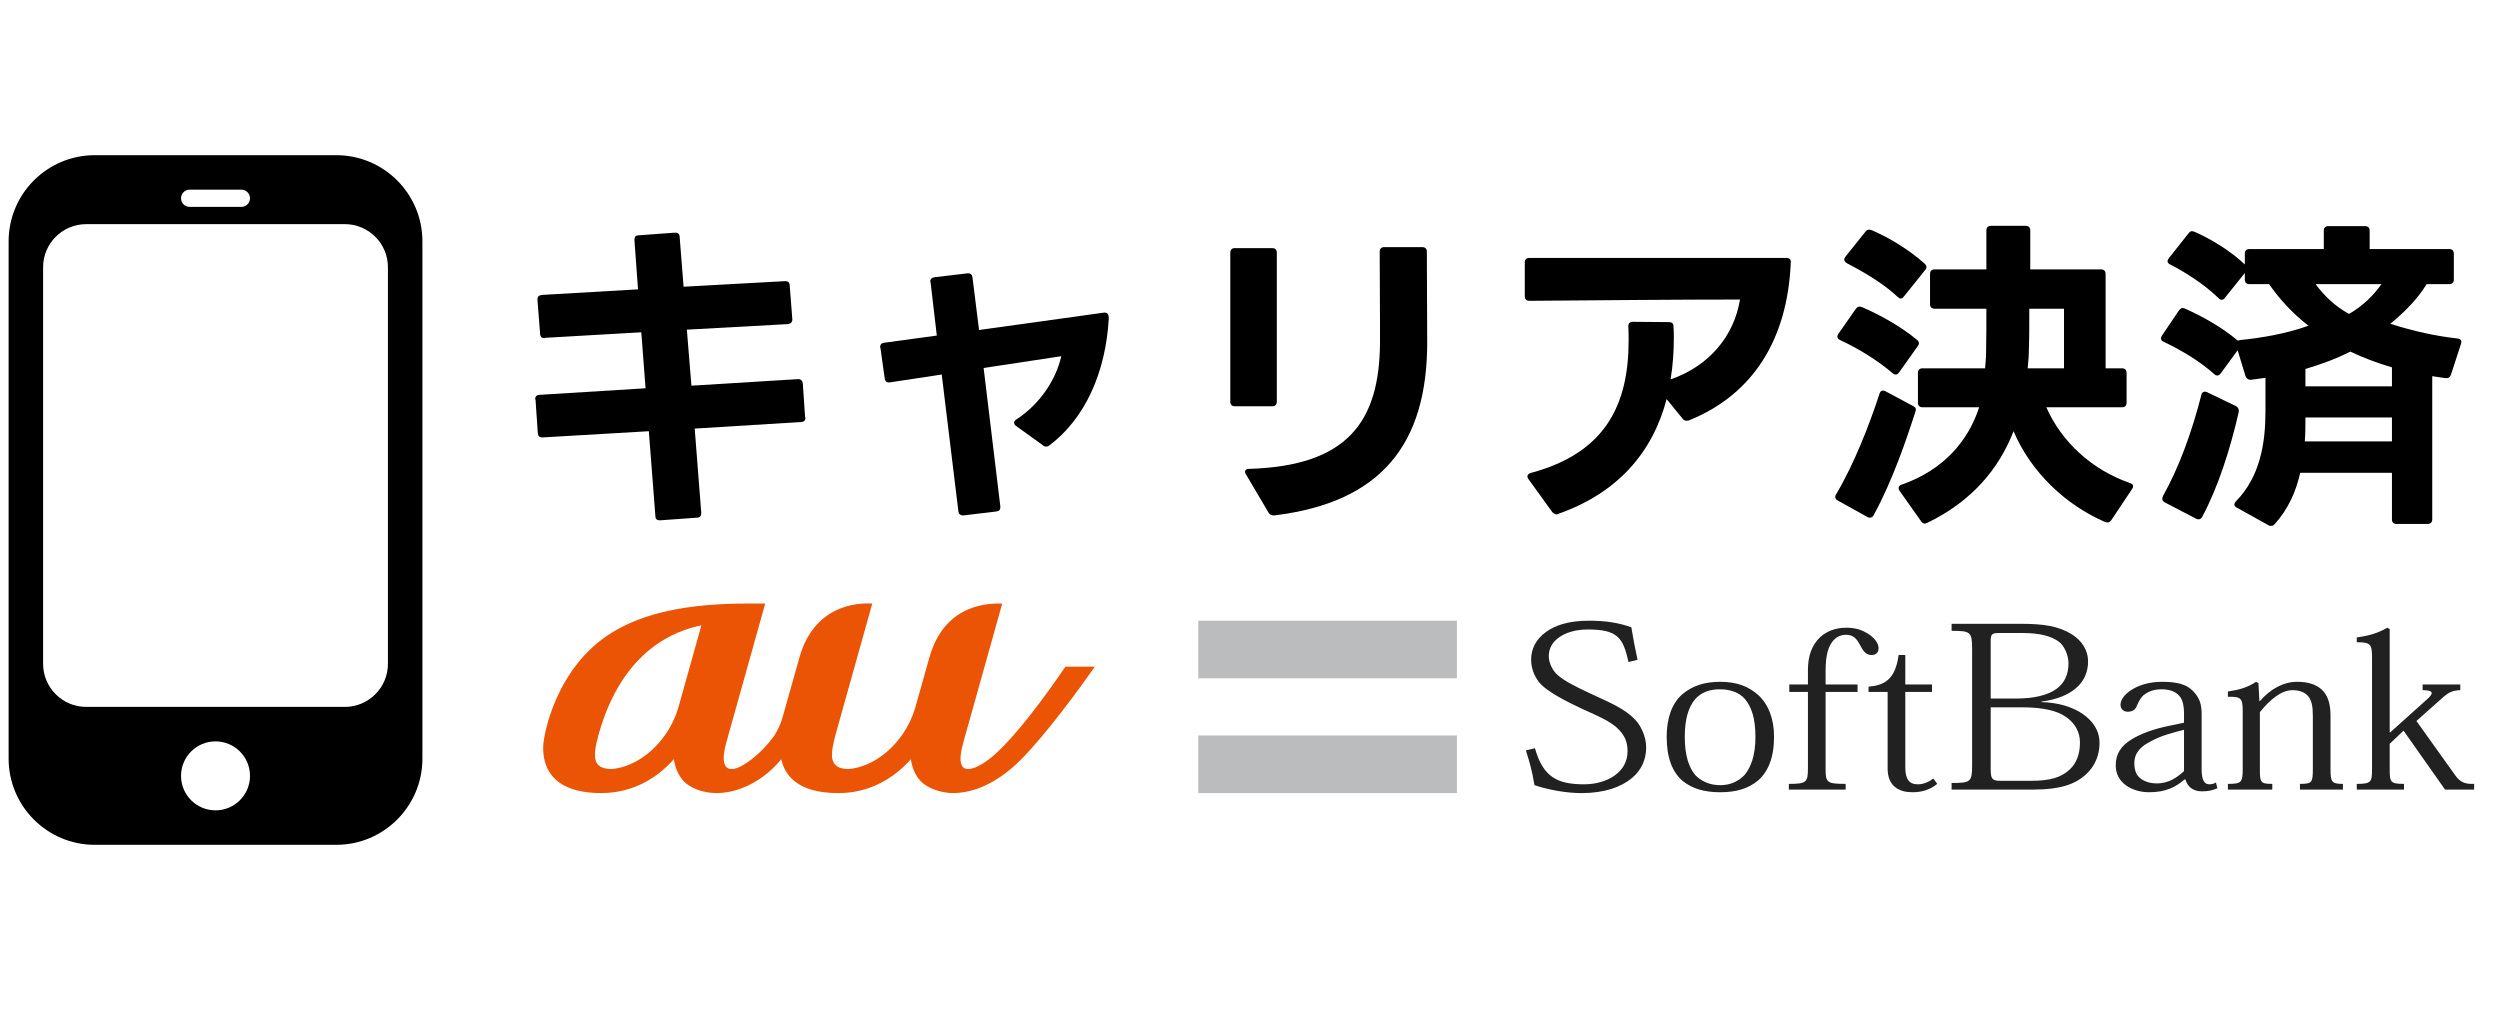 <svg width="58" height="24" viewBox="0 0 58 24" fill="none" xmlns="http://www.w3.org/2000/svg">
<path d="M15.751 16.368C15.684 16.61 15.582 16.83 15.45 17.023C15.055 17.6 14.531 17.823 14.167 17.843C13.772 17.824 13.73 17.602 13.89 17.033C14.44 15.07 15.679 14.626 16.272 14.509L15.751 16.368ZM24.718 15.467C24.189 16.24 23.579 17.054 23.084 17.5C22.759 17.793 22.073 18.208 22.348 17.227C22.427 16.947 23.252 14.002 23.252 14.002C23.03 14.002 21.929 13.946 21.561 15.257C21.561 15.257 21.326 16.09 21.227 16.442C21.16 16.655 21.067 16.85 20.948 17.023C20.553 17.6 20.029 17.823 19.665 17.843H19.665C19.451 17.833 19.348 17.76 19.311 17.613C19.274 17.471 19.348 17.177 19.387 17.035L20.237 14.002C20.119 14.001 18.928 13.896 18.546 15.257L18.143 16.686C18.116 16.773 18.048 16.951 17.932 17.11C17.674 17.465 17.215 17.843 16.972 17.843C16.799 17.843 16.731 17.653 16.85 17.227L17.753 14.002H17.353C15.936 14.002 14.926 14.221 14.176 14.689C12.918 15.473 12.601 17.026 12.601 17.346C12.601 17.686 12.71 18.399 13.949 18.399C14.722 18.399 15.268 18.012 15.595 17.654C15.608 17.64 15.62 17.627 15.633 17.613C15.659 17.781 15.72 17.965 15.852 18.112C16.016 18.294 16.324 18.399 16.62 18.399C17.272 18.399 17.829 17.982 18.126 17.614L18.126 17.615C18.203 17.968 18.483 18.4 19.448 18.4C20.22 18.4 20.766 18.012 21.094 17.655C21.106 17.641 21.119 17.628 21.131 17.614C21.157 17.782 21.218 17.965 21.35 18.112L21.364 18.126L21.368 18.131C21.531 18.297 21.849 18.399 22.107 18.399C22.667 18.399 23.219 18.093 23.684 17.625C24.288 17.017 25.081 15.922 25.401 15.467" fill="#EA5404"/>
<path d="M51.518 8.666C51.495 8.697 51.472 8.712 51.442 8.712C51.419 8.712 51.396 8.704 51.374 8.682C51.032 8.378 50.614 8.127 50.196 7.929C50.158 7.914 50.135 7.884 50.135 7.853C50.135 7.83 50.142 7.808 50.158 7.785L50.553 7.2C50.591 7.146 50.636 7.131 50.697 7.162C51.138 7.359 51.571 7.61 51.921 7.906C51.928 7.899 51.944 7.891 51.959 7.891C52.46 7.838 53 7.754 53.555 7.557C53.205 7.283 52.901 6.964 52.643 6.592H52.187C52.118 6.592 52.08 6.554 52.08 6.485V6.333L51.617 6.911C51.594 6.941 51.571 6.956 51.541 6.956C51.518 6.956 51.495 6.941 51.472 6.918C51.153 6.607 50.705 6.318 50.348 6.136C50.31 6.12 50.287 6.09 50.287 6.06C50.287 6.037 50.302 6.014 50.317 5.991L50.773 5.414C50.811 5.36 50.849 5.353 50.91 5.376C51.305 5.55 51.754 5.824 52.08 6.136V5.885C52.08 5.816 52.118 5.778 52.187 5.778H53.912V5.353C53.912 5.284 53.95 5.246 54.018 5.246H54.87C54.938 5.246 54.976 5.284 54.976 5.353V5.778H56.823C56.891 5.778 56.929 5.816 56.929 5.885V6.485C56.929 6.554 56.891 6.592 56.823 6.592H56.298C56.086 6.941 55.782 7.245 55.455 7.511C55.994 7.686 56.534 7.8 57.013 7.853C57.089 7.861 57.119 7.906 57.096 7.975L56.861 8.697C56.838 8.758 56.8 8.78 56.732 8.773L56.428 8.727V12.048C56.428 12.117 56.39 12.155 56.321 12.155H55.599C55.531 12.155 55.493 12.117 55.493 12.048V10.969H53.365C53.266 11.41 53.084 11.813 52.772 12.162C52.742 12.193 52.719 12.2 52.688 12.2C52.666 12.2 52.65 12.2 52.628 12.185L51.89 11.775C51.852 11.752 51.837 11.729 51.837 11.706C51.837 11.684 51.852 11.653 51.875 11.63C52.438 11.053 52.559 10.278 52.559 9.54V8.765L52.225 8.811C52.217 8.811 52.21 8.811 52.21 8.811C52.156 8.811 52.118 8.78 52.096 8.727L51.913 8.127L51.518 8.666ZM53.722 6.592C53.912 6.85 54.163 7.101 54.497 7.283C54.801 7.108 55.052 6.873 55.25 6.592H53.722ZM55.493 8.522C55.151 8.423 54.832 8.302 54.528 8.157C54.201 8.324 53.844 8.454 53.486 8.56V8.963H55.493V8.522ZM50.218 11.653C50.18 11.63 50.165 11.608 50.165 11.57C50.165 11.554 50.173 11.532 50.18 11.509C50.545 10.863 50.849 10.034 51.07 9.168C51.085 9.092 51.138 9.069 51.206 9.1L51.868 9.419C51.928 9.449 51.951 9.502 51.936 9.571C51.738 10.43 51.457 11.311 51.092 11.988C51.062 12.048 51.009 12.064 50.948 12.033L50.218 11.653ZM55.493 10.24V9.685H53.486V9.708C53.486 9.89 53.486 10.065 53.471 10.24H55.493Z" fill="black"/>
<path d="M44.602 9.449C44.534 9.449 44.496 9.411 44.496 9.343V8.651C44.496 8.583 44.534 8.545 44.602 8.545H46.054C46.061 8.431 46.077 8.317 46.077 8.195C46.084 7.853 46.084 7.504 46.084 7.162H44.883C44.815 7.162 44.777 7.124 44.777 7.055V6.356C44.777 6.288 44.815 6.25 44.883 6.25H46.084V5.345C46.084 5.277 46.122 5.239 46.191 5.239H46.996C47.065 5.239 47.102 5.277 47.102 5.345V6.25H48.744C48.812 6.25 48.85 6.288 48.85 6.356V8.545H49.23C49.299 8.545 49.337 8.583 49.337 8.651V9.343C49.337 9.411 49.299 9.449 49.23 9.449H47.475C47.825 10.247 48.531 10.901 49.413 11.205C49.466 11.22 49.489 11.25 49.489 11.281C49.489 11.304 49.481 11.319 49.466 11.342L48.98 12.071C48.942 12.124 48.896 12.132 48.835 12.109C47.938 11.722 47.118 10.962 46.715 10.004C46.373 10.878 45.75 11.63 44.709 12.132C44.693 12.14 44.67 12.147 44.655 12.147C44.617 12.147 44.587 12.124 44.564 12.086L44.07 11.387C44.055 11.364 44.047 11.342 44.047 11.326C44.047 11.288 44.07 11.258 44.123 11.243C45.089 10.901 45.658 10.24 45.917 9.449H44.602ZM42.846 6.105C42.809 6.082 42.786 6.052 42.786 6.022C42.786 5.999 42.801 5.976 42.816 5.953L43.272 5.383C43.31 5.33 43.356 5.315 43.416 5.338C43.819 5.505 44.313 5.809 44.655 6.12C44.678 6.143 44.693 6.166 44.693 6.196C44.693 6.219 44.686 6.242 44.663 6.265L44.169 6.88C44.146 6.911 44.123 6.926 44.093 6.926C44.07 6.926 44.047 6.911 44.025 6.888C43.698 6.576 43.211 6.295 42.846 6.105ZM42.694 7.891C42.649 7.868 42.626 7.846 42.626 7.808C42.626 7.792 42.634 7.77 42.649 7.747L43.052 7.169C43.09 7.116 43.135 7.101 43.196 7.124C43.652 7.321 44.116 7.587 44.473 7.884C44.503 7.906 44.519 7.937 44.519 7.96C44.519 7.99 44.503 8.013 44.488 8.036L44.055 8.644C44.032 8.674 44.009 8.689 43.986 8.689C43.956 8.689 43.933 8.682 43.91 8.659C43.561 8.362 43.12 8.089 42.694 7.891ZM47.885 8.545V7.162H47.08C47.08 7.534 47.08 7.914 47.065 8.279L47.042 8.545H47.885ZM42.641 11.615C42.581 11.585 42.558 11.532 42.596 11.471C43.021 10.756 43.379 9.829 43.606 9.13C43.622 9.084 43.645 9.062 43.682 9.062C43.698 9.062 43.721 9.062 43.743 9.077L44.382 9.419C44.443 9.449 44.458 9.487 44.443 9.533C44.237 10.179 43.903 11.159 43.47 11.95C43.439 12.01 43.386 12.026 43.325 11.995L42.641 11.615Z" fill="black"/>
<path d="M41.44 5.984C41.516 5.984 41.554 6.022 41.546 6.09C41.47 7.891 40.657 9.16 39.183 9.753C39.16 9.761 39.145 9.761 39.129 9.761C39.091 9.761 39.061 9.746 39.038 9.715L38.666 9.259C38.339 10.498 37.533 11.433 36.158 11.919C36.143 11.927 36.127 11.934 36.112 11.934C36.074 11.934 36.044 11.912 36.013 11.881L35.459 11.114C35.443 11.091 35.436 11.076 35.436 11.053C35.436 11.015 35.466 10.984 35.527 10.969C37.237 10.506 37.784 9.404 37.784 7.899C37.784 7.792 37.784 7.686 37.777 7.564C37.777 7.504 37.815 7.466 37.883 7.466L38.719 7.473C38.787 7.473 38.825 7.504 38.825 7.572C38.833 7.663 38.833 7.747 38.833 7.83C38.833 8.172 38.81 8.492 38.757 8.803C39.669 8.484 40.231 7.785 40.368 6.949C39.053 6.949 37.245 6.964 35.481 6.979C35.413 6.979 35.375 6.941 35.375 6.873V6.09C35.375 6.022 35.413 5.984 35.481 5.984H41.44Z" fill="black"/>
<path d="M29.622 9.32C29.622 9.388 29.584 9.426 29.516 9.426H28.649C28.581 9.426 28.543 9.388 28.543 9.32V5.862C28.543 5.794 28.581 5.756 28.649 5.756H29.516C29.584 5.756 29.622 5.794 29.622 5.862V9.32ZM28.885 10.946C28.885 10.908 28.915 10.878 28.976 10.878C31.279 10.81 32.001 9.768 32.016 7.96V7.549C32.016 6.987 32.009 6.402 32.009 5.839C32.009 5.771 32.047 5.733 32.115 5.733H32.997C33.065 5.733 33.103 5.771 33.103 5.839L33.111 7.944C33.111 10.285 32.062 11.653 29.569 11.957H29.546C29.501 11.957 29.463 11.942 29.432 11.896L28.908 11.007C28.893 10.984 28.885 10.969 28.885 10.946Z" fill="black"/>
<path d="M24.348 10.331C24.318 10.354 24.295 10.361 24.272 10.361C24.249 10.361 24.219 10.354 24.196 10.331L23.573 9.882C23.543 9.86 23.527 9.837 23.527 9.806C23.527 9.784 23.543 9.753 23.581 9.73C24.12 9.381 24.5 8.811 24.622 8.264L22.82 8.537L23.208 11.752V11.767C23.208 11.828 23.178 11.858 23.117 11.866L22.357 11.957H22.334C22.281 11.957 22.243 11.927 22.235 11.866L21.848 8.689L20.639 8.872H20.616C20.563 8.872 20.533 8.841 20.525 8.78L20.427 8.074C20.419 8.066 20.419 8.058 20.419 8.051C20.419 7.998 20.449 7.96 20.51 7.952L21.734 7.785L21.589 6.546C21.582 6.546 21.582 6.538 21.582 6.531C21.582 6.47 21.62 6.44 21.68 6.432L22.448 6.341H22.463C22.524 6.341 22.555 6.379 22.562 6.44L22.714 7.656L25.61 7.253H25.633C25.693 7.253 25.724 7.298 25.724 7.382C25.655 8.644 25.169 9.715 24.348 10.331Z" fill="black"/>
<path d="M18.678 9.677L18.686 9.692V9.7C18.686 9.753 18.648 9.791 18.58 9.791L16.117 9.943L16.269 11.896V11.912C16.269 11.972 16.231 12.01 16.17 12.01L15.319 12.071H15.304C15.243 12.071 15.205 12.041 15.205 11.972L15.053 10.004L12.591 10.148H12.583C12.515 10.148 12.484 10.118 12.477 10.05L12.424 9.267C12.416 9.267 12.416 9.259 12.416 9.259C12.416 9.198 12.454 9.16 12.522 9.16L14.977 9.008L14.878 7.709L12.636 7.838C12.636 7.846 12.629 7.846 12.629 7.846C12.568 7.846 12.53 7.808 12.53 7.739L12.469 6.956V6.949V6.941C12.469 6.88 12.507 6.85 12.576 6.842L14.802 6.713L14.719 5.573V5.558C14.719 5.497 14.749 5.459 14.818 5.459L15.654 5.398H15.669C15.73 5.398 15.768 5.429 15.768 5.497L15.859 6.652L18.207 6.523H18.222C18.283 6.523 18.321 6.554 18.321 6.622L18.382 7.405V7.412C18.382 7.473 18.344 7.511 18.283 7.519L15.935 7.648L16.041 8.948L18.511 8.796H18.519C18.58 8.796 18.618 8.834 18.625 8.894L18.678 9.677Z" fill="black"/>
<path d="M27.8 14.4V15.737H33.8V14.4H27.8ZM27.8 17.063V18.4H33.8V17.063H27.8Z" fill="#BBBCBE"/>
<path d="M36.862 14.4C36.403 14.4 36.088 14.503 35.877 14.655C35.628 14.829 35.522 15.065 35.522 15.298C35.522 15.499 35.593 15.678 35.699 15.818C35.87 16.041 36.359 16.283 36.718 16.451C37.059 16.608 37.382 16.735 37.571 16.941C37.694 17.076 37.759 17.214 37.759 17.431C37.759 17.675 37.642 17.861 37.46 17.992C37.277 18.122 37.022 18.196 36.751 18.196C36.128 18.196 35.799 18.026 35.611 17.359L35.4 17.41C35.477 17.649 35.546 17.88 35.6 18.216C35.94 18.33 36.354 18.4 36.696 18.4C37.22 18.4 37.612 18.259 37.858 18.053C38.082 17.869 38.191 17.621 38.191 17.339C38.191 17.073 38.059 16.826 37.936 16.696C37.682 16.43 37.343 16.3 36.884 16.084C36.513 15.91 36.283 15.791 36.131 15.655C36.02 15.558 35.932 15.378 35.932 15.227C35.932 15.058 36.001 14.917 36.142 14.808C36.307 14.679 36.546 14.604 36.84 14.604C37.535 14.604 37.657 14.801 37.781 15.359L37.991 15.308C37.938 15.064 37.882 14.775 37.847 14.553C37.547 14.445 37.239 14.4 36.862 14.4ZM45.277 14.472V14.635C45.717 14.635 45.753 14.662 45.753 15.053V17.757C45.753 18.142 45.717 18.165 45.277 18.165V18.318H47.192C47.804 18.318 48.147 18.187 48.377 17.982C48.612 17.776 48.709 17.508 48.709 17.237C48.709 16.938 48.545 16.725 48.332 16.573C48.08 16.394 47.741 16.299 47.358 16.288V16.278C47.729 16.229 47.979 16.118 48.155 15.972C48.373 15.792 48.443 15.555 48.443 15.349C48.443 15.072 48.29 14.858 48.067 14.716C47.749 14.52 47.401 14.472 46.86 14.472L45.277 14.472ZM42.83 14.563C42.57 14.563 42.372 14.653 42.232 14.778C42.037 14.962 41.944 15.212 41.944 15.543V15.88H41.512V16.053H41.944V17.818C41.944 18.15 41.913 18.186 41.501 18.186V18.318H42.819V18.186C42.377 18.186 42.354 18.154 42.354 17.829V16.053H43.095V15.88H42.354V15.563C42.354 15.178 42.424 14.979 42.542 14.849C42.624 14.767 42.712 14.727 42.83 14.727C43.012 14.727 43.086 14.842 43.151 14.961C43.216 15.081 43.276 15.196 43.416 15.196C43.523 15.196 43.583 15.142 43.583 15.033C43.583 14.935 43.498 14.799 43.328 14.696C43.209 14.625 43.071 14.563 42.83 14.563ZM55.385 14.563C55.168 14.688 54.965 14.749 54.677 14.788V14.9C54.995 14.9 55.031 14.943 55.031 15.257V17.829C55.031 18.143 55.018 18.186 54.677 18.186V18.318H55.773V18.186C55.449 18.186 55.441 18.143 55.441 17.829V17.257L55.762 16.951L56.725 18.318H57.4V18.186C57.224 18.191 57.087 18.172 56.958 17.982L56.061 16.727L56.681 16.175C56.816 16.056 56.909 16.018 57.079 16.012V15.88H56.205V16.012C56.488 16.012 56.452 16.101 56.293 16.237L55.452 16.992H55.441V14.594L55.385 14.563ZM46.362 14.686H46.926C47.339 14.686 47.602 14.765 47.768 14.89C47.897 14.987 47.989 15.205 47.989 15.39C47.989 15.65 47.894 15.841 47.724 15.972C47.511 16.134 47.177 16.206 46.771 16.206H46.184V14.869C46.184 14.723 46.209 14.686 46.362 14.686ZM44.048 15.196C43.971 15.765 43.721 15.898 43.35 15.931V16.053H43.793V17.829C43.793 18.252 44.069 18.38 44.369 18.38C44.61 18.38 44.792 18.31 44.944 18.186L44.856 18.063C44.738 18.145 44.627 18.196 44.49 18.196C44.285 18.196 44.203 18.062 44.203 17.808V16.053H44.823V15.88H44.203V15.196H44.048ZM39.907 15.818C39.53 15.818 39.25 15.918 39.021 16.114C38.786 16.325 38.667 16.666 38.667 17.094C38.667 17.588 38.803 17.914 39.032 18.114C39.268 18.304 39.554 18.38 39.907 18.38C40.277 18.38 40.557 18.299 40.792 18.104C41.017 17.903 41.158 17.582 41.158 17.094C41.158 16.666 41.022 16.336 40.792 16.125C40.563 15.924 40.3 15.818 39.907 15.818ZM50.17 15.818C49.859 15.818 49.659 15.89 49.506 15.972C49.317 16.074 49.196 16.219 49.196 16.349C49.196 16.431 49.25 16.512 49.362 16.512C49.486 16.512 49.543 16.456 49.572 16.38C49.626 16.26 49.673 16.168 49.75 16.114C49.855 16.038 49.971 15.992 50.148 15.992C50.343 15.992 50.481 16.047 50.569 16.155C50.646 16.247 50.669 16.408 50.669 16.533V16.767L50.325 16.839C49.949 16.914 49.651 17.03 49.451 17.155C49.192 17.312 49.085 17.508 49.085 17.757C49.085 17.963 49.177 18.113 49.318 18.216C49.471 18.33 49.672 18.38 49.86 18.38C50.249 18.38 50.48 18.258 50.68 18.084H50.702C50.755 18.262 50.884 18.359 51.089 18.359C51.243 18.359 51.344 18.331 51.444 18.288L51.41 18.155C51.364 18.182 51.313 18.196 51.255 18.196C51.138 18.196 51.078 18.093 51.078 17.849V16.573C51.078 16.335 51.031 16.19 50.879 16.033C50.731 15.881 50.524 15.818 50.17 15.818ZM52.34 15.818C52.146 15.949 51.946 16.005 51.687 16.043V16.165C51.999 16.16 52.031 16.198 52.031 16.512V17.829C52.031 18.154 52.004 18.186 51.687 18.186V18.318H52.717V18.186C52.44 18.186 52.429 18.154 52.429 17.829V16.523C52.665 16.224 52.935 16.012 53.182 16.012C53.34 16.012 53.448 16.054 53.525 16.125C53.637 16.233 53.658 16.403 53.658 16.614V17.829C53.658 18.154 53.642 18.186 53.359 18.186V18.318H54.356V18.186C54.091 18.186 54.068 18.142 54.068 17.839V16.594C54.068 16.307 53.993 16.111 53.857 15.992C53.728 15.878 53.546 15.818 53.293 15.818C52.969 15.818 52.665 15.991 52.429 16.267H52.418L52.396 15.849L52.34 15.818ZM39.896 15.992C40.143 15.992 40.347 16.064 40.482 16.216C40.641 16.406 40.726 16.676 40.726 17.094C40.726 17.533 40.618 17.808 40.471 17.982C40.336 18.122 40.154 18.216 39.907 18.216C39.66 18.216 39.466 18.122 39.331 17.982C39.184 17.808 39.087 17.533 39.087 17.094C39.087 16.676 39.173 16.406 39.331 16.216C39.472 16.064 39.66 15.992 39.896 15.992ZM46.184 16.41H46.915C47.397 16.41 47.728 16.488 47.934 16.635C48.145 16.781 48.255 16.988 48.255 17.227C48.255 17.509 48.164 17.714 48.022 17.849C47.822 18.039 47.555 18.114 47.137 18.114H46.406C46.224 18.114 46.184 18.076 46.184 17.849V16.41ZM50.669 16.931V17.89C50.521 18.025 50.326 18.175 50.038 18.175C49.861 18.175 49.727 18.12 49.639 18.043C49.55 17.962 49.517 17.848 49.517 17.706C49.517 17.457 49.676 17.309 49.905 17.196C50.122 17.072 50.415 16.995 50.669 16.931Z" fill="#212121"/>
<path fill-rule="evenodd" clip-rule="evenodd" d="M2.2 3.6C1.096 3.6 0.2 4.495 0.2 5.6V17.6C0.2 18.704 1.096 19.6 2.2 19.6H7.8C8.905 19.6 9.8 18.704 9.8 17.6V5.6C9.8 4.495 8.905 3.6 7.8 3.6H2.2ZM4.2 4.6C4.2 4.49 4.29 4.4 4.4 4.4H5.6C5.71 4.4 5.8 4.49 5.8 4.6C5.8 4.71 5.71 4.8 5.6 4.8H4.4C4.29 4.8 4.2 4.71 4.2 4.6ZM1 6.2C1 5.648 1.448 5.2 2 5.2H8C8.552 5.2 9 5.648 9 6.2V15.4C9 15.952 8.552 16.4 8 16.4H2C1.448 16.4 1 15.952 1 15.4V6.2ZM5 18.8C5.442 18.8 5.8 18.442 5.8 18C5.8 17.558 5.442 17.2 5 17.2C4.558 17.2 4.2 17.558 4.2 18C4.2 18.442 4.558 18.8 5 18.8Z" fill="black"/>
</svg>
